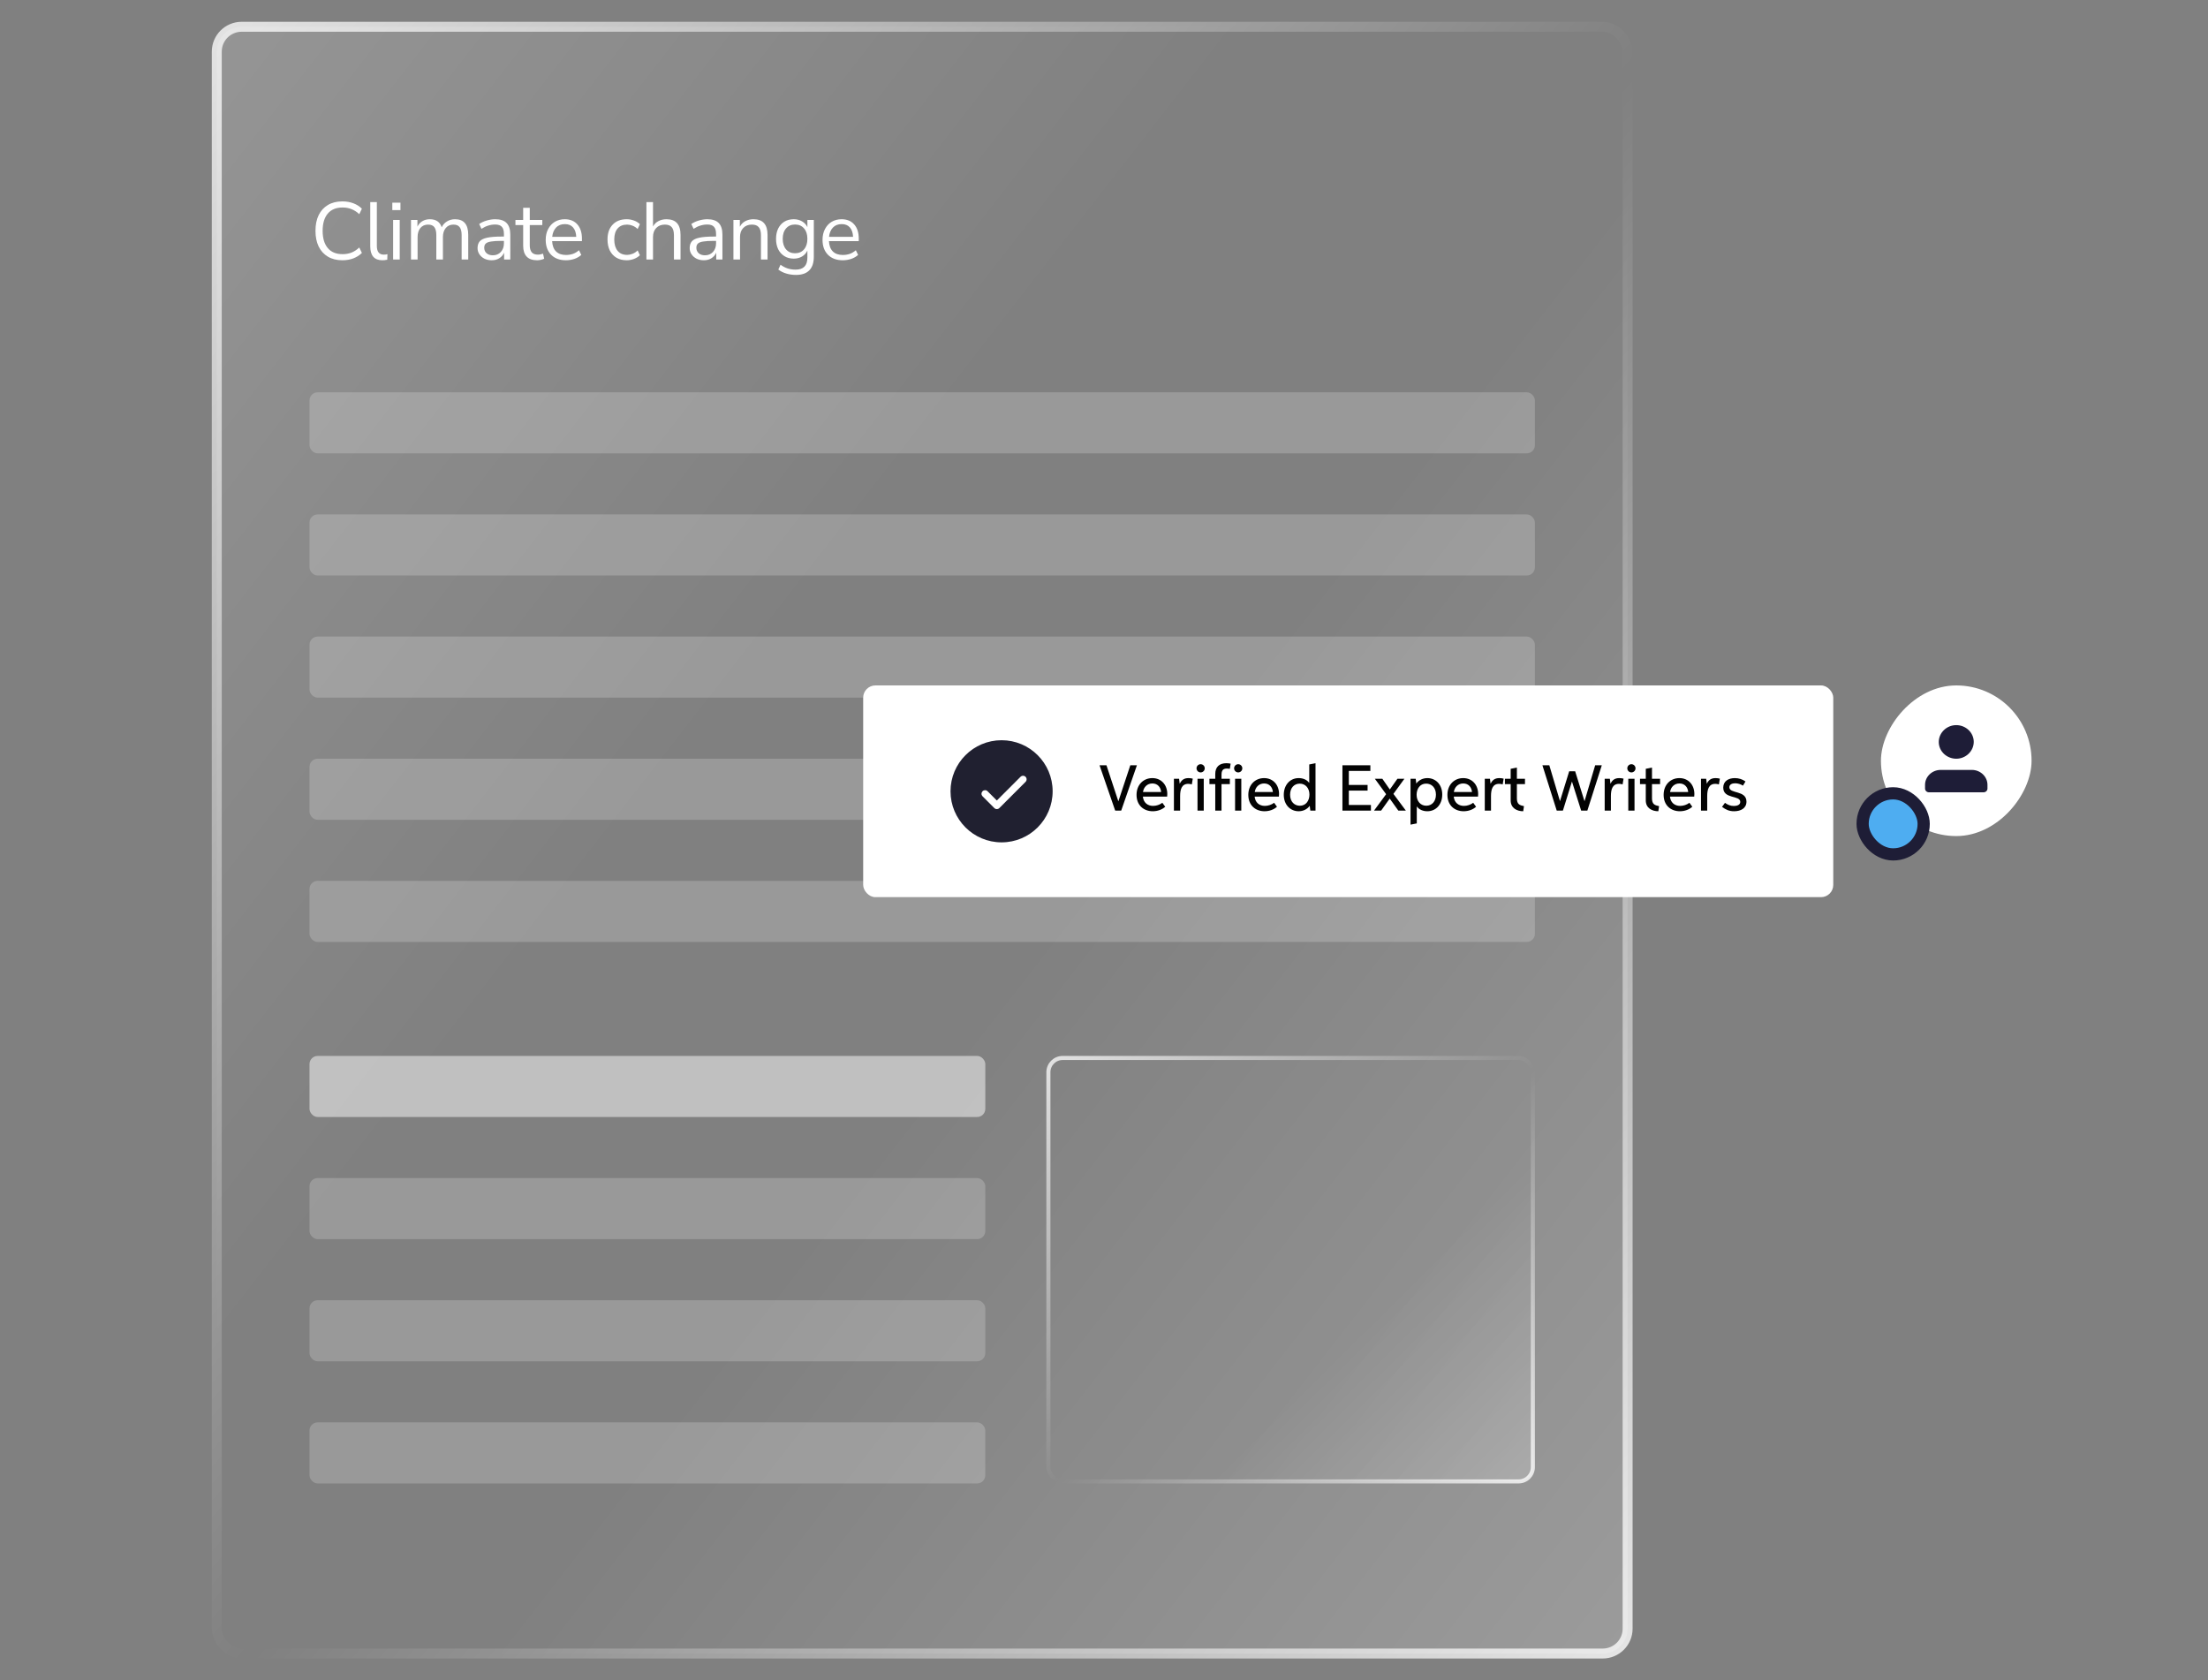 <?xml version="1.0" encoding="UTF-8"?>
<svg xmlns="http://www.w3.org/2000/svg" width="343" height="261" viewBox="0 0 343 261" fill="none">
  <rect x="0" y="0" width="343" height="261" fill="#808080" stroke="none"/>
  <g clip-path="url(#clip0_100_28708)">
    <rect x="33.675" y="4.157" width="219.167" height="252.686" rx="3.868" fill="url(#paint0_linear_100_28708)" stroke="url(#paint1_linear_100_28708)" stroke-width="1.547"></rect>
    <path d="M53.194 40.427C52.317 40.427 51.566 40.241 50.942 39.87C50.318 39.499 49.837 38.972 49.5 38.289C49.171 37.606 49.007 36.792 49.007 35.848C49.007 34.912 49.171 34.102 49.5 33.419C49.837 32.736 50.318 32.209 50.942 31.838C51.566 31.467 52.317 31.282 53.194 31.282C53.809 31.282 54.374 31.379 54.888 31.573C55.411 31.767 55.854 32.049 56.217 32.42L55.812 33.268C55.424 32.905 55.019 32.644 54.597 32.483C54.184 32.315 53.725 32.23 53.219 32.23C52.215 32.23 51.448 32.547 50.917 33.179C50.386 33.812 50.12 34.701 50.12 35.848C50.12 37.003 50.386 37.897 50.917 38.529C51.448 39.162 52.215 39.478 53.219 39.478C53.725 39.478 54.184 39.398 54.597 39.238C55.019 39.069 55.424 38.803 55.812 38.441L56.217 39.288C55.854 39.651 55.411 39.933 54.888 40.136C54.374 40.33 53.809 40.427 53.194 40.427ZM59.402 40.427C58.778 40.427 58.306 40.245 57.985 39.883C57.673 39.512 57.517 38.976 57.517 38.276V31.396H58.542V38.2C58.542 39.103 58.9 39.554 59.617 39.554C59.828 39.554 60.018 39.529 60.186 39.478L60.161 40.338C59.9 40.397 59.647 40.427 59.402 40.427ZM60.944 32.635V31.484H62.209V32.635H60.944ZM61.07 40.313V34.166H62.095V40.313H61.07ZM63.846 40.313V34.166H64.845V35.203C65.03 34.832 65.288 34.549 65.616 34.355C65.945 34.153 66.329 34.052 66.767 34.052C67.729 34.052 68.344 34.469 68.614 35.304C68.8 34.916 69.074 34.612 69.436 34.393C69.799 34.166 70.216 34.052 70.688 34.052C72.055 34.052 72.737 34.861 72.737 36.48V40.313H71.713V36.531C71.713 35.966 71.612 35.553 71.409 35.291C71.216 35.022 70.891 34.887 70.436 34.887C69.938 34.887 69.542 35.064 69.246 35.418C68.951 35.772 68.804 36.244 68.804 36.834V40.313H67.779V36.531C67.779 35.966 67.678 35.553 67.476 35.291C67.282 35.022 66.957 34.887 66.502 34.887C65.996 34.887 65.595 35.064 65.3 35.418C65.013 35.772 64.87 36.244 64.87 36.834V40.313H63.846ZM76.398 40.427C75.977 40.427 75.597 40.346 75.26 40.186C74.931 40.018 74.67 39.79 74.476 39.503C74.282 39.217 74.185 38.896 74.185 38.542C74.185 38.095 74.299 37.741 74.526 37.48C74.763 37.218 75.146 37.033 75.677 36.923C76.217 36.805 76.951 36.746 77.878 36.746H78.283V36.354C78.283 35.831 78.174 35.456 77.954 35.228C77.743 34.992 77.402 34.874 76.93 34.874C76.559 34.874 76.2 34.929 75.855 35.038C75.509 35.139 75.155 35.308 74.792 35.544L74.438 34.798C74.758 34.57 75.146 34.389 75.602 34.254C76.065 34.119 76.508 34.052 76.93 34.052C77.722 34.052 78.308 34.246 78.688 34.634C79.076 35.022 79.27 35.624 79.27 36.442V40.313H78.308V39.25C78.148 39.613 77.899 39.9 77.562 40.11C77.233 40.321 76.845 40.427 76.398 40.427ZM76.563 39.655C77.069 39.655 77.482 39.482 77.802 39.136C78.123 38.782 78.283 38.335 78.283 37.796V37.416H77.891C77.208 37.416 76.668 37.45 76.272 37.517C75.884 37.577 75.61 37.686 75.45 37.846C75.298 37.998 75.222 38.209 75.222 38.479C75.222 38.824 75.34 39.107 75.576 39.326C75.821 39.545 76.15 39.655 76.563 39.655ZM83.447 40.427C82.722 40.427 82.178 40.237 81.816 39.857C81.453 39.469 81.272 38.913 81.272 38.188V34.962H80.07V34.166H81.272V32.281H82.296V34.166H84.244V34.962H82.296V38.087C82.296 38.567 82.397 38.934 82.6 39.187C82.802 39.432 83.131 39.554 83.586 39.554C83.721 39.554 83.856 39.537 83.991 39.503C84.126 39.469 84.248 39.436 84.358 39.402L84.535 40.186C84.425 40.245 84.265 40.3 84.054 40.351C83.843 40.401 83.641 40.427 83.447 40.427ZM87.921 40.427C86.951 40.427 86.184 40.144 85.619 39.579C85.054 39.006 84.772 38.23 84.772 37.252C84.772 36.619 84.898 36.063 85.151 35.582C85.404 35.093 85.75 34.718 86.188 34.456C86.635 34.187 87.15 34.052 87.731 34.052C88.566 34.052 89.22 34.322 89.692 34.861C90.164 35.392 90.4 36.126 90.4 37.062V37.454H85.771C85.805 38.154 86.007 38.69 86.378 39.061C86.749 39.423 87.263 39.604 87.921 39.604C88.292 39.604 88.646 39.55 88.984 39.44C89.321 39.322 89.641 39.132 89.945 38.871L90.299 39.592C90.021 39.853 89.667 40.06 89.237 40.212C88.807 40.355 88.368 40.427 87.921 40.427ZM87.757 34.811C87.175 34.811 86.715 34.992 86.378 35.355C86.041 35.717 85.843 36.194 85.784 36.784H89.515C89.49 36.16 89.325 35.675 89.022 35.329C88.727 34.984 88.305 34.811 87.757 34.811ZM97.358 40.427C96.742 40.427 96.211 40.296 95.764 40.035C95.317 39.765 94.971 39.389 94.727 38.909C94.491 38.42 94.373 37.85 94.373 37.201C94.373 36.223 94.638 35.456 95.169 34.899C95.701 34.334 96.43 34.052 97.358 34.052C97.737 34.052 98.112 34.119 98.483 34.254C98.854 34.389 99.162 34.579 99.407 34.823L99.053 35.57C98.808 35.334 98.538 35.161 98.243 35.051C97.956 34.941 97.682 34.887 97.421 34.887C96.78 34.887 96.287 35.089 95.941 35.494C95.595 35.89 95.422 36.463 95.422 37.214C95.422 37.947 95.595 38.529 95.941 38.959C96.287 39.381 96.78 39.592 97.421 39.592C97.682 39.592 97.956 39.537 98.243 39.427C98.538 39.318 98.808 39.141 99.053 38.896L99.407 39.642C99.162 39.887 98.85 40.081 98.471 40.224C98.1 40.359 97.729 40.427 97.358 40.427ZM100.417 40.313V31.396H101.442V35.178C101.644 34.806 101.927 34.528 102.289 34.343C102.66 34.149 103.073 34.052 103.529 34.052C104.988 34.052 105.717 34.861 105.717 36.48V40.313H104.692V36.544C104.692 35.97 104.579 35.553 104.351 35.291C104.132 35.022 103.777 34.887 103.288 34.887C102.723 34.887 102.272 35.064 101.935 35.418C101.606 35.764 101.442 36.227 101.442 36.809V40.313H100.417ZM109.352 40.427C108.93 40.427 108.55 40.346 108.213 40.186C107.884 40.018 107.623 39.79 107.429 39.503C107.235 39.217 107.138 38.896 107.138 38.542C107.138 38.095 107.252 37.741 107.48 37.48C107.716 37.218 108.099 37.033 108.631 36.923C109.17 36.805 109.904 36.746 110.831 36.746H111.236V36.354C111.236 35.831 111.127 35.456 110.907 35.228C110.696 34.992 110.355 34.874 109.883 34.874C109.512 34.874 109.153 34.929 108.808 35.038C108.462 35.139 108.108 35.308 107.745 35.544L107.391 34.798C107.711 34.57 108.099 34.389 108.555 34.254C109.018 34.119 109.461 34.052 109.883 34.052C110.675 34.052 111.261 34.246 111.641 34.634C112.029 35.022 112.223 35.624 112.223 36.442V40.313H111.261V39.25C111.101 39.613 110.852 39.9 110.515 40.11C110.186 40.321 109.798 40.427 109.352 40.427ZM109.516 39.655C110.022 39.655 110.435 39.482 110.756 39.136C111.076 38.782 111.236 38.335 111.236 37.796V37.416H110.844C110.161 37.416 109.621 37.45 109.225 37.517C108.837 37.577 108.563 37.686 108.403 37.846C108.251 37.998 108.175 38.209 108.175 38.479C108.175 38.824 108.293 39.107 108.529 39.326C108.774 39.545 109.103 39.655 109.516 39.655ZM113.934 40.313V34.166H114.933V35.215C115.135 34.828 115.422 34.537 115.793 34.343C116.164 34.149 116.581 34.052 117.045 34.052C118.504 34.052 119.233 34.861 119.233 36.48V40.313H118.209V36.544C118.209 35.97 118.095 35.553 117.867 35.291C117.648 35.022 117.294 34.887 116.805 34.887C116.24 34.887 115.789 35.064 115.452 35.418C115.123 35.764 114.958 36.227 114.958 36.809V40.313H113.934ZM123.652 42.703C123.121 42.703 122.619 42.632 122.147 42.488C121.683 42.353 121.27 42.147 120.908 41.868L121.249 41.122C121.628 41.392 122.004 41.586 122.375 41.704C122.754 41.822 123.163 41.881 123.602 41.881C124.816 41.881 125.423 41.257 125.423 40.009V38.921C125.246 39.309 124.968 39.617 124.588 39.845C124.217 40.064 123.791 40.174 123.311 40.174C122.746 40.174 122.257 40.043 121.844 39.782C121.43 39.52 121.11 39.162 120.882 38.706C120.663 38.243 120.553 37.707 120.553 37.1C120.553 36.493 120.663 35.962 120.882 35.506C121.11 35.043 121.43 34.684 121.844 34.431C122.257 34.178 122.746 34.052 123.311 34.052C123.791 34.052 124.217 34.161 124.588 34.381C124.968 34.6 125.246 34.899 125.423 35.279V34.166H126.422V39.87C126.422 40.815 126.186 41.523 125.714 41.995C125.25 42.467 124.563 42.703 123.652 42.703ZM123.5 39.339C124.091 39.339 124.559 39.136 124.904 38.732C125.25 38.327 125.423 37.783 125.423 37.1C125.423 36.417 125.25 35.877 124.904 35.481C124.559 35.076 124.091 34.874 123.5 34.874C122.919 34.874 122.455 35.076 122.109 35.481C121.763 35.877 121.591 36.417 121.591 37.1C121.591 37.783 121.763 38.327 122.109 38.732C122.455 39.136 122.919 39.339 123.5 39.339ZM130.924 40.427C129.955 40.427 129.187 40.144 128.622 39.579C128.057 39.006 127.775 38.23 127.775 37.252C127.775 36.619 127.901 36.063 128.154 35.582C128.407 35.093 128.753 34.718 129.191 34.456C129.638 34.187 130.153 34.052 130.735 34.052C131.569 34.052 132.223 34.322 132.695 34.861C133.167 35.392 133.403 36.126 133.403 37.062V37.454H128.774C128.808 38.154 129.01 38.69 129.381 39.061C129.752 39.423 130.267 39.604 130.924 39.604C131.295 39.604 131.649 39.55 131.987 39.44C132.324 39.322 132.644 39.132 132.948 38.871L133.302 39.592C133.024 39.853 132.67 40.06 132.24 40.212C131.81 40.355 131.371 40.427 130.924 40.427ZM130.76 34.811C130.178 34.811 129.718 34.992 129.381 35.355C129.044 35.717 128.846 36.194 128.787 36.784H132.518C132.493 36.16 132.328 35.675 132.025 35.329C131.73 34.984 131.308 34.811 130.76 34.811Z" fill="white"></path>
    <rect x="48.08" y="60.934" width="190.358" height="9.486" rx="1.265" fill="white" fill-opacity="0.2"></rect>
    <rect x="48.08" y="79.906" width="190.358" height="9.486" rx="1.265" fill="white" fill-opacity="0.2"></rect>
    <rect x="48.08" y="98.879" width="190.358" height="9.486" rx="1.265" fill="white" fill-opacity="0.2"></rect>
    <rect x="48.08" y="117.852" width="190.358" height="9.486" rx="1.265" fill="white" fill-opacity="0.2"></rect>
    <rect x="48.08" y="136.824" width="190.358" height="9.486" rx="1.265" fill="white" fill-opacity="0.2"></rect>
    <rect x="48.08" y="164.018" width="104.982" height="9.486" rx="1.265" fill="white" fill-opacity="0.5"></rect>
    <rect x="48.08" y="182.991" width="104.982" height="9.486" rx="1.265" fill="white" fill-opacity="0.2"></rect>
    <rect x="48.08" y="201.964" width="104.982" height="9.486" rx="1.265" fill="white" fill-opacity="0.2"></rect>
    <rect x="48.08" y="220.936" width="104.982" height="9.486" rx="1.265" fill="white" fill-opacity="0.2"></rect>
    <rect x="134.09" y="106.468" width="150.696" height="32.886" rx="1.897" fill="white"></rect>
    <g clip-path="url(#clip1_100_28708)">
      <path fill-rule="evenodd" clip-rule="evenodd" d="M147.658 122.911C147.658 118.531 151.209 114.979 155.59 114.979C159.97 114.979 163.521 118.531 163.521 122.911C163.521 127.292 159.97 130.843 155.59 130.843C151.209 130.843 147.658 127.292 147.658 122.911ZM159.301 121.458C159.355 121.407 159.399 121.346 159.429 121.278C159.46 121.21 159.476 121.137 159.477 121.062C159.478 120.988 159.465 120.914 159.437 120.845C159.409 120.777 159.368 120.714 159.315 120.661C159.263 120.609 159.2 120.567 159.131 120.54C159.062 120.512 158.988 120.498 158.914 120.499C158.84 120.501 158.766 120.517 158.699 120.547C158.631 120.578 158.57 120.621 158.519 120.675L154.852 124.342L153.398 122.889C153.294 122.791 153.155 122.738 153.011 122.741C152.868 122.743 152.731 122.801 152.63 122.903C152.529 123.004 152.47 123.141 152.468 123.284C152.465 123.427 152.519 123.566 152.616 123.671L154.461 125.516C154.565 125.619 154.705 125.677 154.852 125.677C154.999 125.677 155.139 125.619 155.243 125.516L159.301 121.458Z" fill="#202030"></path>
    </g>
    <path d="M171.884 118.874L173.73 124.472L175.585 118.874H176.611L174.173 125.911H173.238L170.809 118.874H171.884ZM181.01 125.31C180.533 125.75 179.826 126.011 179.079 126.011C177.692 126.011 176.556 125.11 176.556 123.47C176.556 121.873 177.637 120.862 179.009 120.862C180.43 120.862 181.332 121.943 181.332 123.334C181.332 123.495 181.32 123.655 181.308 123.74H177.54C177.628 124.642 178.244 125.179 179.125 125.179C179.638 125.179 180.172 124.997 180.564 124.697L181.01 125.31ZM177.555 123.027H180.373C180.318 122.314 179.856 121.694 179.019 121.694C178.238 121.694 177.671 122.232 177.555 123.027ZM182.361 125.911V120.963H183.166L183.26 121.734L183.266 121.737C183.551 121.133 183.961 120.862 184.632 120.862C184.857 120.862 185.084 120.893 185.291 120.947L185.142 121.843C184.954 121.785 184.775 121.755 184.583 121.755C183.554 121.755 183.326 122.638 183.326 123.662V125.911H182.361ZM186.513 119.979C186.161 119.979 185.875 119.694 185.875 119.341C185.875 118.989 186.161 118.704 186.513 118.704C186.865 118.704 187.15 118.989 187.15 119.341C187.15 119.694 186.865 119.979 186.513 119.979ZM186.027 125.911V120.963H186.996V125.911H186.027ZM187.879 121.8V120.963H188.783V120.225C188.783 119.138 189.415 118.549 190.505 118.549C190.742 118.549 190.96 118.576 191.17 118.616L191.051 119.417C190.906 119.396 190.757 119.378 190.602 119.378C189.931 119.378 189.755 119.715 189.755 120.386V120.963H191.051V121.8H189.755V125.911H188.783V121.8H187.879ZM191.71 119.341C191.71 118.989 191.995 118.704 192.348 118.704C192.7 118.704 192.985 118.989 192.985 119.341C192.985 119.694 192.7 119.979 192.348 119.979C191.995 119.979 191.71 119.694 191.71 119.341ZM191.862 120.963H192.83V125.911H191.862V120.963ZM198.372 125.31C197.895 125.75 197.188 126.011 196.441 126.011C195.054 126.011 193.918 125.11 193.918 123.47C193.918 121.873 194.999 120.862 196.371 120.862C197.792 120.862 198.694 121.943 198.694 123.334C198.694 123.495 198.682 123.655 198.67 123.74H194.902C194.99 124.642 195.606 125.179 196.487 125.179C197 125.179 197.534 124.997 197.926 124.697L198.372 125.31ZM194.917 123.027H197.734C197.68 122.314 197.218 121.694 196.38 121.694C195.6 121.694 195.033 122.232 194.917 123.027ZM203.551 125.911L203.46 125.164C203.059 125.717 202.425 126.011 201.733 126.011C200.467 126.011 199.428 125.031 199.428 123.458C199.428 121.974 200.354 120.862 201.751 120.862C202.395 120.862 203.014 121.099 203.378 121.609H203.384V118.74L204.356 118.549V125.911H203.551ZM201.93 125.155C202.911 125.155 203.412 124.32 203.412 123.422C203.412 122.432 202.807 121.722 201.906 121.722C201.031 121.722 200.409 122.393 200.409 123.44C200.409 124.53 201.077 125.155 201.93 125.155ZM208.539 125.911V118.874H212.878V119.748H209.532V121.928H212.446V122.799H209.532V125.037H212.966V125.911H208.539ZM213.446 125.911L215.325 123.361L213.576 120.963H214.739L215.902 122.632L217.083 120.963H218.169L216.46 123.312L218.391 125.911H217.222L215.886 124.044L214.551 125.911H213.446ZM219.922 120.963L220.013 121.709C220.414 121.157 221.048 120.862 221.74 120.862C223.006 120.862 224.045 121.843 224.045 123.416C224.045 124.9 223.119 126.011 221.722 126.011C221.079 126.011 220.459 125.775 220.095 125.264H220.089V127.9L219.117 128.091V120.963H219.922ZM223.064 123.434C223.064 122.344 222.396 121.719 221.543 121.719C220.562 121.719 220.062 122.553 220.062 123.452C220.062 124.442 220.666 125.152 221.567 125.152C222.442 125.152 223.064 124.481 223.064 123.434ZM229.301 125.31C228.825 125.75 228.117 126.011 227.37 126.011C225.983 126.011 224.848 125.11 224.848 123.47C224.848 121.873 225.928 120.862 227.301 120.862C228.721 120.862 229.623 121.943 229.623 123.334C229.623 123.495 229.611 123.655 229.599 123.74H225.831C225.919 124.642 226.536 125.179 227.416 125.179C227.929 125.179 228.463 124.997 228.855 124.697L229.301 125.31ZM225.846 123.027H228.664C228.609 122.314 228.148 121.694 227.31 121.694C226.53 121.694 225.962 122.232 225.846 123.027ZM230.652 125.911V120.963H231.457L231.551 121.734L231.557 121.737C231.842 121.133 232.252 120.862 232.923 120.862C233.148 120.862 233.375 120.893 233.582 120.947L233.433 121.843C233.245 121.785 233.066 121.755 232.875 121.755C231.845 121.755 231.618 122.638 231.618 123.662V125.911H230.652ZM233.778 121.8V120.963H234.673V119.42L235.639 119.229V120.963H236.896V121.8H235.639V123.986C235.639 124.924 236.049 125.076 236.741 125.219L236.623 126.011C235.654 126.011 234.673 125.532 234.673 124.323V121.8H233.778ZM239.606 118.874H240.678L242.333 124.442L243.763 119.806H244.692L246.146 124.457L247.8 118.874H248.83L246.586 125.911H245.624L244.194 121.394L242.788 125.911H241.829L239.606 118.874ZM249.279 125.911V120.963H250.083L250.178 121.734L250.184 121.737C250.469 121.133 250.879 120.862 251.55 120.862C251.774 120.862 252.002 120.893 252.209 120.947L252.06 121.843C251.872 121.785 251.693 121.755 251.501 121.755C250.472 121.755 250.244 122.638 250.244 123.662V125.911H249.279ZM253.431 119.979C253.079 119.979 252.793 119.694 252.793 119.341C252.793 118.989 253.079 118.704 253.431 118.704C253.783 118.704 254.068 118.989 254.068 119.341C254.068 119.694 253.783 119.979 253.431 119.979ZM252.945 125.911V120.963H253.913V125.911H252.945ZM254.766 121.8V120.963H255.662V119.42L256.627 119.229V120.963H257.884V121.8H256.627V123.986C256.627 124.924 257.037 125.076 257.729 125.219L257.611 126.011C256.643 126.011 255.662 125.532 255.662 124.323V121.8H254.766ZM262.889 125.31C262.412 125.75 261.705 126.011 260.958 126.011C259.57 126.011 258.435 125.11 258.435 123.47C258.435 121.873 259.516 120.862 260.888 120.862C262.309 120.862 263.211 121.943 263.211 123.334C263.211 123.495 263.198 123.655 263.186 123.74H259.419C259.507 124.642 260.123 125.179 261.003 125.179C261.517 125.179 262.051 124.997 262.442 124.697L262.889 125.31ZM259.434 123.027H262.251C262.197 122.314 261.735 121.694 260.897 121.694C260.117 121.694 259.549 122.232 259.434 123.027ZM264.24 125.911V120.963H265.044L265.138 121.734L265.144 121.737C265.43 121.133 265.84 120.862 266.511 120.862C266.735 120.862 266.963 120.893 267.169 120.947L267.021 121.843C266.832 121.785 266.653 121.755 266.462 121.755C265.433 121.755 265.205 122.638 265.205 123.662V125.911H264.24ZM267.966 124.706C268.385 125.003 268.807 125.192 269.339 125.192C269.809 125.192 270.341 125.043 270.341 124.56C270.341 123.482 267.696 124.159 267.696 122.344C267.696 121.339 268.504 120.862 269.497 120.862C270.098 120.862 270.678 121.038 271.151 121.388L270.759 122.034C270.422 121.81 269.952 121.667 269.545 121.667C269.108 121.667 268.643 121.831 268.643 122.277C268.643 123.343 271.303 122.711 271.303 124.515C271.303 125.547 270.432 126.011 269.378 126.011C268.631 126.011 268.115 125.778 267.508 125.331L267.966 124.706Z" fill="#030303"></path>
    <rect x="162.862" y="164.334" width="75.258" height="65.772" rx="2.213" fill="url(#paint2_linear_100_28708)" stroke="url(#paint3_linear_100_28708)" stroke-width="0.632"></rect>
    <rect width="23.399" height="23.399" rx="11.7" transform="matrix(-1 0 0 1 315.592 106.468)" fill="white"></rect>
    <g clip-path="url(#clip2_100_28708)">
      <path d="M303.893 117.852C302.398 117.852 301.176 116.683 301.176 115.253C301.176 113.822 302.398 112.634 303.893 112.634C305.389 112.634 306.61 113.802 306.61 115.233C306.61 116.664 305.389 117.852 303.893 117.852ZM308.136 123.069H299.651C299.318 123.069 299.045 122.808 299.045 122.489V121.91C299.045 120.634 300.136 119.591 301.469 119.591H306.318C307.651 119.591 308.742 120.634 308.742 121.91V122.489C308.742 122.808 308.469 123.069 308.136 123.069Z" fill="#1E1D37"></path>
    </g>
    <rect x="289.347" y="123.227" width="9.486" height="9.486" rx="4.743" fill="#4EADF1"></rect>
    <rect x="289.347" y="123.227" width="9.486" height="9.486" rx="4.743" stroke="#1E1D36" stroke-width="1.897"></rect>
  </g>
  <defs>
    <linearGradient id="paint0_linear_100_28708" x1="319.729" y1="294.692" x2="-99.001" y2="-31.128" gradientUnits="userSpaceOnUse">
      <stop stop-color="white" stop-opacity="0.33"></stop>
      <stop offset="0.411" stop-color="white" stop-opacity="0"></stop>
      <stop offset="0.519" stop-color="white" stop-opacity="0"></stop>
      <stop offset="1" stop-color="white" stop-opacity="0.33"></stop>
    </linearGradient>
    <linearGradient id="paint1_linear_100_28708" x1="283.112" y1="284.687" x2="-14.616" y2="25.024" gradientUnits="userSpaceOnUse">
      <stop stop-color="white"></stop>
      <stop offset="0.512" stop-color="white" stop-opacity="0"></stop>
      <stop offset="1" stop-color="white" stop-opacity="0.88"></stop>
    </linearGradient>
    <linearGradient id="paint2_linear_100_28708" x1="261.168" y1="240.106" x2="82.393" y2="59.722" gradientUnits="userSpaceOnUse">
      <stop stop-color="white" stop-opacity="0.33"></stop>
      <stop offset="0.233" stop-color="white" stop-opacity="0"></stop>
      <stop offset="0.519" stop-color="white" stop-opacity="0"></stop>
      <stop offset="1" stop-color="white" stop-opacity="0.33"></stop>
    </linearGradient>
    <linearGradient id="paint3_linear_100_28708" x1="248.578" y1="237.493" x2="170.827" y2="148.227" gradientUnits="userSpaceOnUse">
      <stop stop-color="white"></stop>
      <stop offset="0.512" stop-color="white" stop-opacity="0"></stop>
      <stop offset="1" stop-color="white" stop-opacity="0.88"></stop>
    </linearGradient>
    <clipPath id="clip0_100_28708">
      <rect width="343" height="261" fill="white"></rect>
    </clipPath>
    <clipPath id="clip1_100_28708">
      <rect width="17.708" height="17.708" fill="white" transform="translate(146.738 114.057)"></rect>
    </clipPath>
    <clipPath id="clip2_100_28708">
      <rect width="14.546" height="13.913" fill="white" transform="translate(296.621 110.895)"></rect>
    </clipPath>
  </defs>
</svg>
